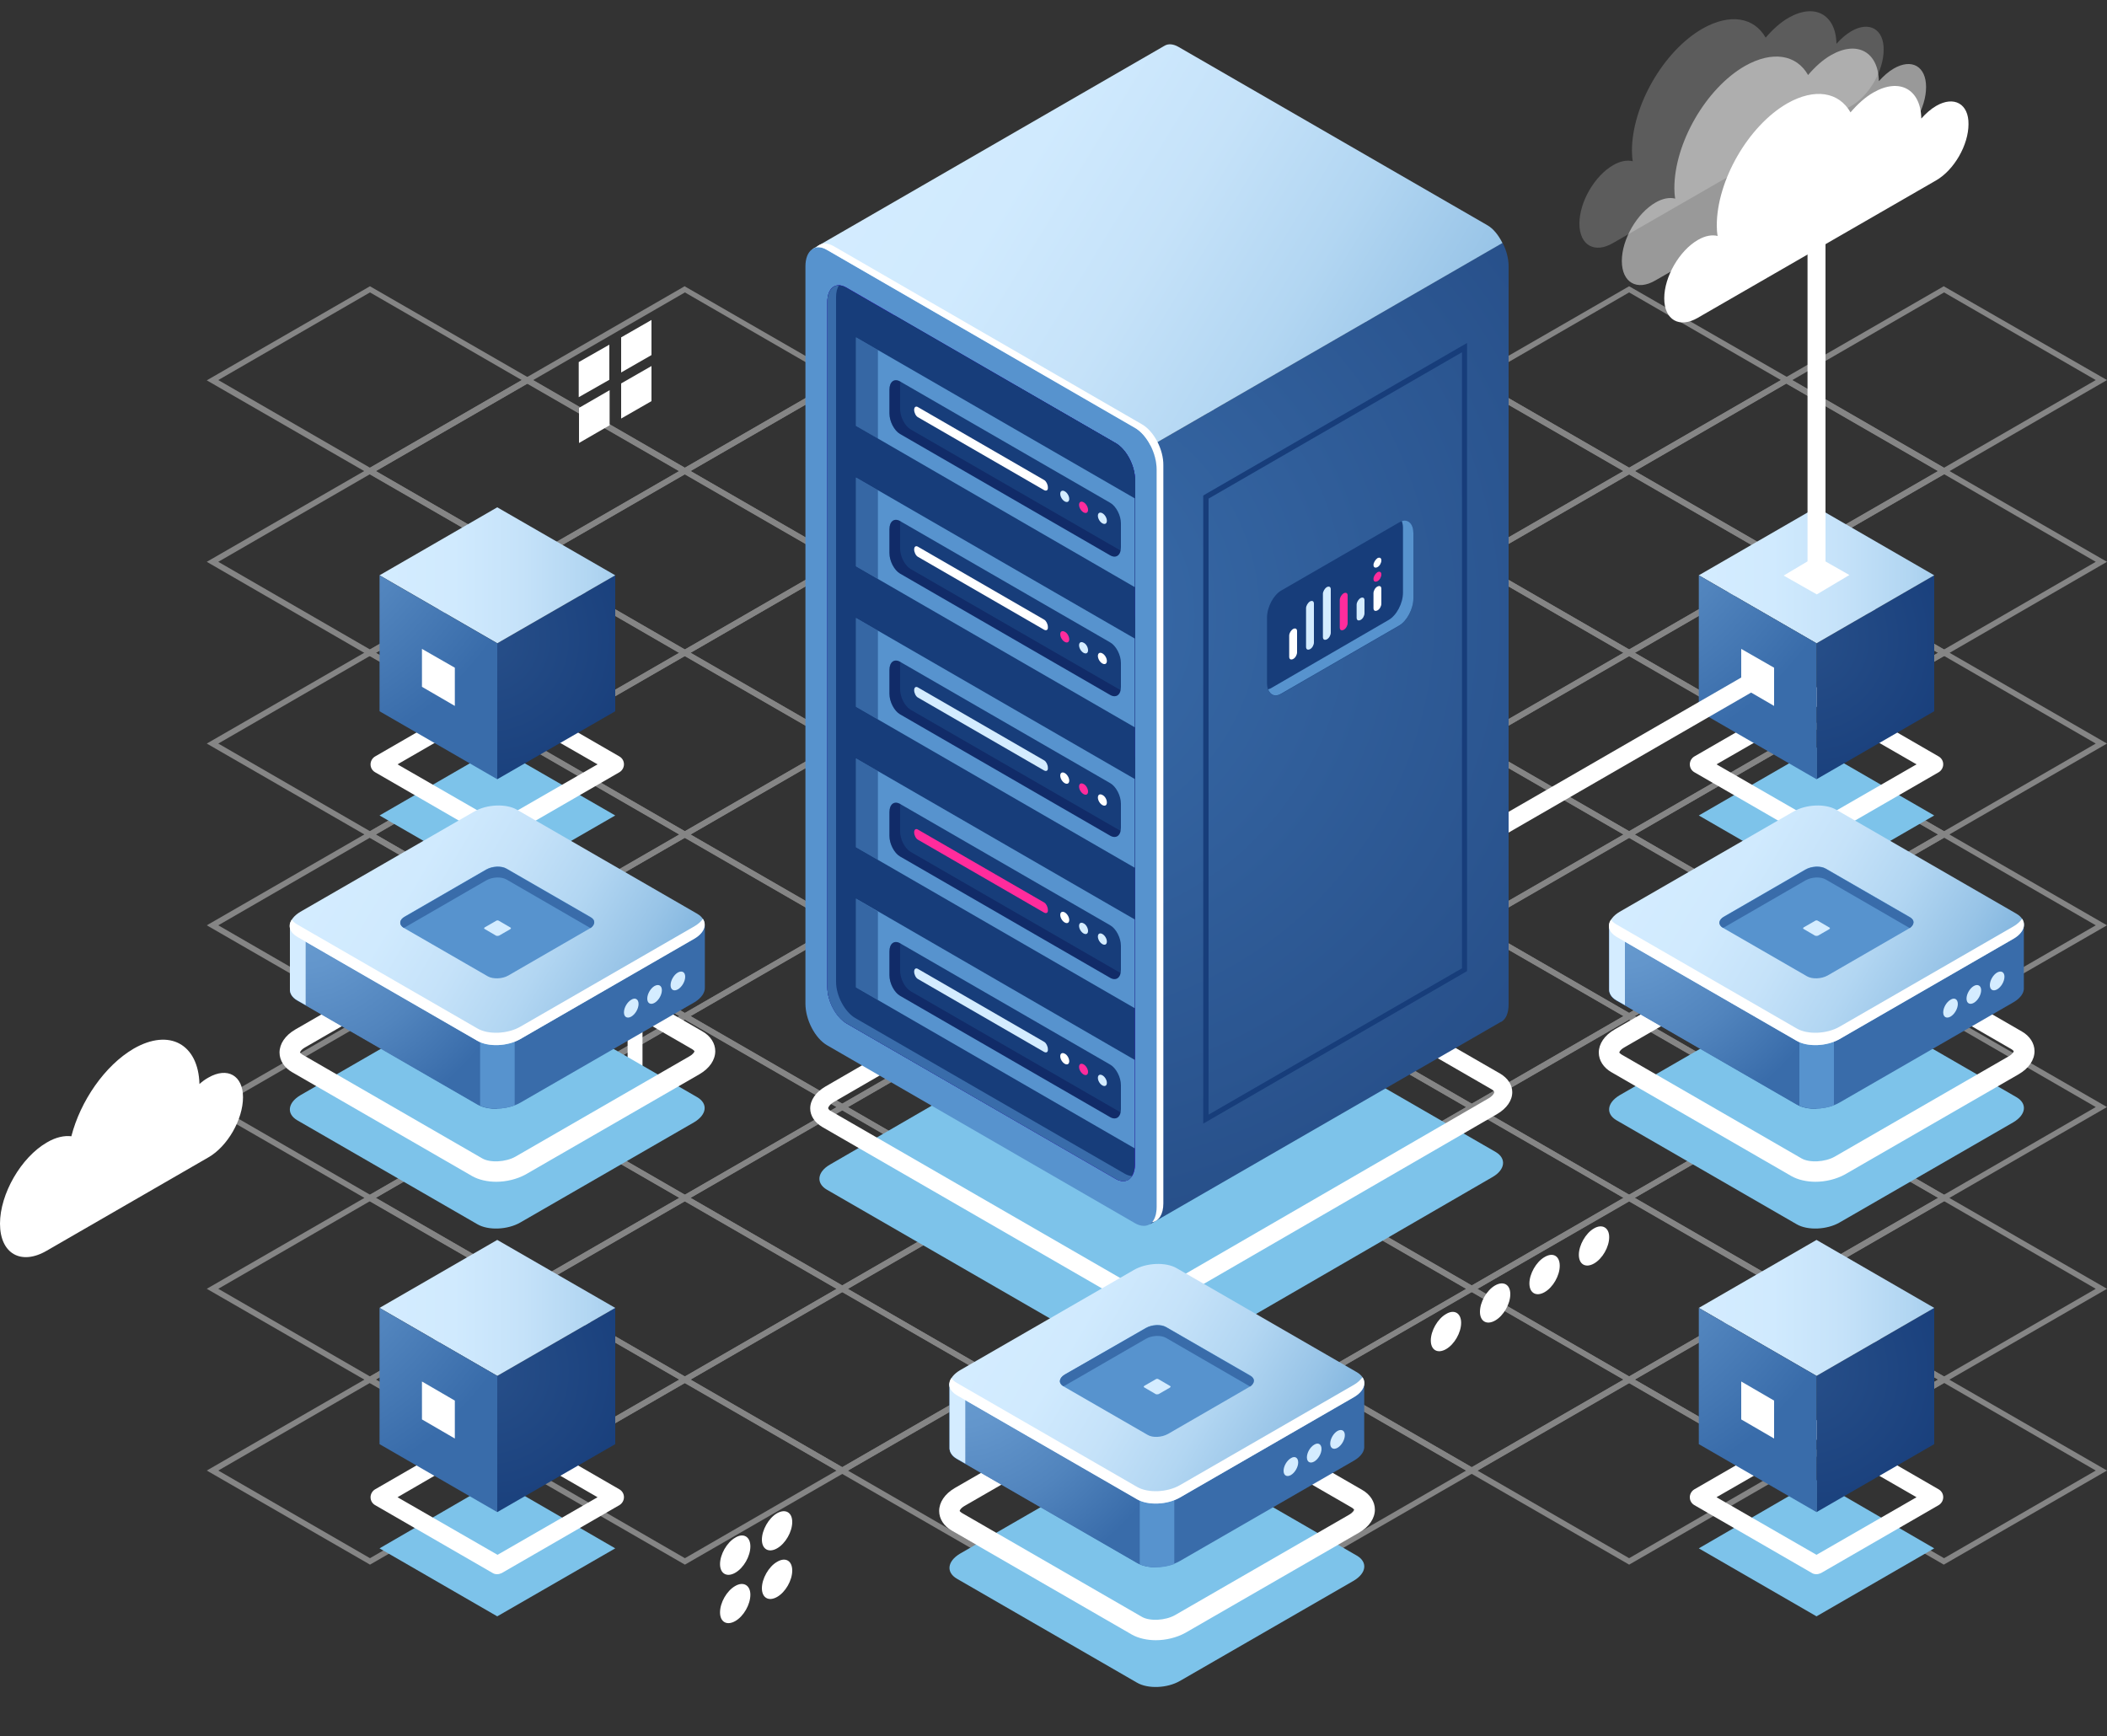 <?xml version="1.0" encoding="utf-8"?>
<!-- Generator: Adobe Illustrator 19.0.0, SVG Export Plug-In . SVG Version: 6.00 Build 0)  -->
<svg version="1.1" id="OBJECTS" xmlns="http://www.w3.org/2000/svg" xmlns:xlink="http://www.w3.org/1999/xlink" x="0px" y="0px"
	 viewBox="125 -59 750 618" style="enable-background:new 125 -59 750 618;" xml:space="preserve">
<rect x="125" y="-59" width="750" height="618" fill="#333333" stroke="none"/>
<style type="text/css">
	.st0{opacity:0.4;}
	.st1{fill:#FFFFFF;}
	.st2{opacity:0.2;fill:#FFFFFF;}
	.st3{opacity:0.5;fill:#FFFFFF;}
	.st4{fill:#7DC3EA;}
	.st5{fill:url(#SVGID_1_);}
	.st6{fill:url(#SVGID_2_);}
	.st7{fill:url(#SVGID_3_);}
	.st8{fill:url(#SVGID_4_);}
	.st9{fill:url(#SVGID_5_);}
	.st10{fill:url(#SVGID_6_);}
	.st11{fill:url(#SVGID_7_);}
	.st12{fill:url(#SVGID_8_);}
	.st13{fill:url(#SVGID_9_);}
	.st14{fill:url(#SVGID_10_);}
	.st15{fill:url(#SVGID_11_);}
	.st16{fill:url(#SVGID_12_);}
	.st17{fill:url(#SVGID_13_);}
	.st18{fill:url(#SVGID_14_);}
	.st19{fill:#5793CE;}
	.st20{fill:url(#SVGID_15_);}
	.st21{fill:url(#SVGID_16_);}
	.st22{fill:#173D7A;}
	.st23{fill:#396CAA;}
	.st24{opacity:0.3;fill:#06033E;}
	.st25{fill:#D4ECFF;}
	.st26{fill:#FF2C9C;}
	.st27{opacity:0.5;fill:#173D7A;}
	.st28{fill:url(#SVGID_17_);}
	.st29{fill:url(#SVGID_18_);}
	.st30{fill:url(#SVGID_19_);}
	.st31{fill:url(#SVGID_20_);}
	.st32{fill:url(#SVGID_21_);}
	.st33{fill:url(#SVGID_22_);}
</style>
<title>banner-img</title>
<g class="st0">
	<path class="st1" d="M816.9,109.9l-58.1-33.5l58.1-33.5l0.5,0.3L875,76.3L816.9,109.9z M763,76.3l54,31.2l54-31.2l-54-31.2
		L763,76.3z"/>
	<path class="st1" d="M704.9,109.9l-58.1-33.5l58.1-33.5L763,76.3L704.9,109.9z M650.9,76.3l54,31.2l54-31.2l-54-31.2L650.9,76.3z"
		/>
	<path class="st1" d="M760.9,142.2l-0.5-0.3l-57.6-33.2l58.1-33.5l58.1,33.5L760.9,142.2z M706.9,108.7l54,31.2l54-31.2l-54-31.2
		L706.9,108.7z"/>
	<path class="st1" d="M816.9,174.6l-0.5-0.3L758.8,141l58.1-33.5l0.5,0.3L875,141L816.9,174.6z M763,141l54,31.2l54-31.2l-54-31.2
		L763,141z"/>
	<path class="st1" d="M592.8,109.9l-0.5-0.3l-57.6-33.2l58.1-33.5l0.5,0.3l57.6,33.2L592.8,109.9z M538.9,76.3l54,31.2l54-31.2
		l-54-31.2L538.9,76.3z"/>
	<path class="st1" d="M648.9,142.2l-58.1-33.5l58.1-33.5l58.1,33.5L648.9,142.2z M594.9,108.7l54,31.2l54-31.2l-54-31.2L594.9,108.7
		z"/>
	<path class="st1" d="M704.9,174.6l-0.5-0.3L646.8,141l58.1-33.5l0.5,0.3L763,141L704.9,174.6z M650.9,141l54,31.2l54-31.2l-54-31.2
		L650.9,141z"/>
	<path class="st1" d="M760.9,206.9l-0.5-0.3l-57.6-33.2l58.1-33.5l0.5,0.3l57.6,33.2L760.9,206.9z M706.9,173.4l54,31.2l54-31.2
		l-54-31.2L706.9,173.4z"/>
	<path class="st1" d="M816.9,239.2l-0.5-0.3l-57.6-33.2l58.1-33.5l58.1,33.5L816.9,239.2z M763,205.7l54,31.2l54-31.2l-54-31.2
		L763,205.7z"/>
	<path class="st1" d="M480.8,109.9l-0.5-0.3l-57.6-33.2l58.1-33.5l0.5,0.3l57.6,33.2L480.8,109.9z M426.8,76.3l54,31.2l54-31.2
		l-54-31.2L426.8,76.3z"/>
	<path class="st1" d="M536.8,142.2l-0.5-0.3l-57.6-33.2l58.1-33.5l0.5,0.3l57.6,33.2L536.8,142.2z M482.8,108.7l54,31.2l54-31.2
		l-54-31.2L482.8,108.7z"/>
	<path class="st1" d="M592.8,174.6l-0.5-0.3L534.8,141l58.1-33.5l58.1,33.5L592.8,174.6z M538.9,141l54,31.2l54-31.2l-54-31.2
		L538.9,141z"/>
	<path class="st1" d="M648.9,206.9l-58.1-33.5l58.1-33.5l0.5,0.3l57.6,33.2L648.9,206.9z M594.9,173.4l54,31.2l54-31.2l-54-31.2
		L594.9,173.4z"/>
	<path class="st1" d="M704.9,239.2l-0.5-0.3l-57.6-33.2l58.1-33.5l0.5,0.3l57.6,33.2L704.9,239.2z M650.9,205.7l54,31.2l54-31.2
		l-54-31.2L650.9,205.7z"/>
	<path class="st1" d="M760.9,271.6l-0.5-0.3l-57.6-33.2l58.1-33.5l0.5,0.3l57.6,33.2L760.9,271.6z M706.9,238.1l54,31.2l54-31.2
		l-54-31.2L706.9,238.1z"/>
	<path class="st1" d="M816.9,303.9l-0.5-0.3l-57.6-33.2l58.1-33.5l0.5,0.3l57.6,33.2L816.9,303.9z M763,270.4l54,31.2l54-31.2
		l-54-31.2L763,270.4z"/>
	<path class="st1" d="M368.7,109.9l-0.5-0.3l-57.6-33.2l58.1-33.5l0.5,0.3l57.6,33.2L368.7,109.9z M314.8,76.3l54,31.2l54-31.2
		l-54-31.2L314.8,76.3z"/>
	<path class="st1" d="M424.8,142.2l-58.1-33.5l58.1-33.5l0.5,0.3l57.6,33.2L424.8,142.2z M370.8,108.7l54,31.2l54-31.2l-54-31.2
		L370.8,108.7z"/>
	<path class="st1" d="M480.8,174.6l-0.5-0.3L422.7,141l58.1-33.5l0.5,0.3l57.6,33.2L480.8,174.6z M426.8,141l54,31.2l54-31.2
		l-54-31.2L426.8,141z"/>
	<path class="st1" d="M536.8,206.9l-0.5-0.3l-57.6-33.2l58.1-33.5l0.5,0.3l57.6,33.2L536.8,206.9z M482.8,173.4l54,31.2l54-31.2
		l-54-31.2L482.8,173.4z"/>
	<path class="st1" d="M592.8,239.2l-58.1-33.5l58.1-33.5l58.1,33.5L592.8,239.2z M538.9,205.7l54,31.2l54-31.2l-54-31.2L538.9,205.7
		z"/>
	<path class="st1" d="M648.9,271.6l-0.5-0.3l-57.6-33.2l58.1-33.5l0.5,0.3l57.6,33.2L648.9,271.6z M594.9,238.1l54,31.2l54-31.2
		l-54-31.2L594.9,238.1z"/>
	<path class="st1" d="M704.9,303.9l-58.1-33.5l58.1-33.5l0.5,0.3l57.6,33.2L704.9,303.9z M650.9,270.4l54,31.2l54-31.2l-54-31.2
		L650.9,270.4z"/>
	<path class="st1" d="M760.9,336.3l-0.5-0.3l-57.6-33.2l58.1-33.5l0.5,0.3l57.6,33.2L760.9,336.3z M706.9,302.7l54,31.2l54-31.2
		l-54-31.2L706.9,302.7z"/>
	<path class="st1" d="M816.9,368.6l-0.5-0.3l-57.6-33.2l58.1-33.5l0.5,0.3l57.6,33.2L816.9,368.6z M763,335.1l54,31.2l54-31.2
		l-54-31.2L763,335.1z"/>
	<path class="st1" d="M256.7,109.9l-0.5-0.3l-57.6-33.2l58.1-33.5l0.5,0.3l57.6,33.2L256.7,109.9z M202.7,76.3l54,31.2l54-31.2
		l-54-31.2L202.7,76.3z"/>
	<path class="st1" d="M312.7,142.2l-0.5-0.3l-57.6-33.2l58.1-33.5l0.5,0.3l57.6,33.2L312.7,142.2z M258.8,108.7l54,31.2l54-31.2
		l-54-31.2L258.8,108.7z"/>
	<path class="st1" d="M368.7,174.6l-0.5-0.3L310.7,141l58.1-33.5l58.1,33.5L368.7,174.6z M314.8,141l54,31.2l54-31.2l-54-31.2
		L314.8,141z"/>
	<path class="st1" d="M424.8,206.9l-58.1-33.5l58.1-33.5l0.5,0.3l57.6,33.2L424.8,206.9z M370.8,173.4l54,31.2l54-31.2l-54-31.2
		L370.8,173.4z"/>
	<path class="st1" d="M480.8,239.2l-0.5-0.3l-57.6-33.2l58.1-33.5l0.5,0.3l57.6,33.2L480.8,239.2z M426.8,205.7l54,31.2l54-31.2
		l-54-31.2L426.8,205.7z"/>
	<path class="st1" d="M536.8,271.6l-58.1-33.5l58.1-33.5l58.1,33.5L536.8,271.6z M482.8,238.1l54,31.2l54-31.2l-54-31.2L482.8,238.1
		z"/>
	<path class="st1" d="M592.8,303.9l-0.5-0.3l-57.6-33.2l58.1-33.5l0.5,0.3l57.6,33.2L592.8,303.9z M538.9,270.4l54,31.2l54-31.2
		l-54-31.2L538.9,270.4z"/>
	<path class="st1" d="M648.9,336.3l-0.5-0.3l-57.6-33.2l58.1-33.5l58.1,33.5L648.9,336.3z M594.9,302.7l54,31.2l54-31.2l-54-31.2
		L594.9,302.7z"/>
	<path class="st1" d="M704.9,368.6l-58.1-33.5l58.1-33.5l0.5,0.3l57.6,33.2L704.9,368.6z M650.9,335.1l54,31.2l54-31.2l-54-31.2
		L650.9,335.1z"/>
	<path class="st1" d="M760.9,401l-0.5-0.3l-57.6-33.2l58.1-33.5l0.5,0.3l57.6,33.2L760.9,401z M706.9,367.4l54,31.2l54-31.2
		l-54-31.2L706.9,367.4z"/>
	<path class="st1" d="M816.9,433.3l-0.5-0.3l-57.6-33.2l58.1-33.5l0.5,0.3l57.6,33.2L816.9,433.3z M763,399.8l54,31.2l54-31.2
		l-54-31.2L763,399.8z"/>
	<path class="st1" d="M256.7,174.6l-0.5-0.3L198.6,141l58.1-33.5l0.5,0.3l57.6,33.2L256.7,174.6z M202.7,141l54,31.2l54-31.2
		l-54-31.2L202.7,141z"/>
	<path class="st1" d="M312.7,206.9l-0.5-0.3l-57.6-33.2l58.1-33.5l0.5,0.3l57.6,33.2L312.7,206.9z M258.8,173.4l54,31.2l54-31.2
		l-54-31.2L258.8,173.4z"/>
	<path class="st1" d="M368.8,239.2l-0.5-0.3l-57.6-33.2l58.1-33.5l58.1,33.5L368.8,239.2z M314.8,205.7l54,31.2l54-31.2l-54-31.2
		L314.8,205.7z"/>
	<path class="st1" d="M424.8,271.6l-0.5-0.3l-57.6-33.2l58.1-33.5l0.5,0.3l57.6,33.2L424.8,271.6z M370.8,238.1l54,31.2l54-31.2
		l-54-31.2L370.8,238.1z"/>
	<path class="st1" d="M480.8,303.9l-58.1-33.5l58.1-33.5l58.1,33.5L480.8,303.9z M426.8,270.4l54,31.2l54-31.2l-54-31.2L426.8,270.4
		z"/>
	<path class="st1" d="M536.8,336.3l-58.1-33.5l58.1-33.5l0.5,0.3l57.6,33.2L536.8,336.3z M482.9,302.7l54,31.2l54-31.2l-54-31.2
		L482.9,302.7z"/>
	<path class="st1" d="M592.8,368.6l-0.5-0.3l-57.6-33.2l58.1-33.5l0.5,0.3l57.6,33.2L592.8,368.6z M538.9,335.1l54,31.2l54-31.2
		l-54-31.2L538.9,335.1z"/>
	<path class="st1" d="M648.9,401l-0.5-0.3l-57.6-33.2l58.1-33.5l58.1,33.5L648.9,401z M594.9,367.4l54,31.2l54-31.2l-54-31.2
		L594.9,367.4z"/>
	<path class="st1" d="M704.9,433.3l-0.5-0.3l-57.6-33.2l58.1-33.5l0.5,0.3l57.6,33.2L704.9,433.3z M650.9,399.8l54,31.2l54-31.2
		l-54-31.2L650.9,399.8z"/>
	<path class="st1" d="M760.9,465.7l-58.1-33.5l58.1-33.5l0.5,0.3l57.6,33.2L760.9,465.7z M706.9,432.1l54,31.2l54-31.2l-54-31.2
		L706.9,432.1z"/>
	<path class="st1" d="M816.9,498l-0.5-0.3l-57.6-33.2l58.1-33.5l0.5,0.3l57.6,33.2L816.9,498z M763,464.5l54,31.2l54-31.2l-54-31.2
		L763,464.5z"/>
	<path class="st1" d="M256.7,239.2l-58.1-33.5l58.1-33.5l0.5,0.3l57.6,33.2L256.7,239.2z M202.7,205.7l54,31.2l54-31.2l-54-31.2
		L202.7,205.7z"/>
	<path class="st1" d="M312.7,271.6l-0.5-0.3l-57.6-33.2l58.1-33.5l0.5,0.3l57.6,33.2L312.7,271.6z M258.8,238.1l54,31.2l54-31.2
		l-54-31.2L258.8,238.1z"/>
	<path class="st1" d="M368.8,303.9l-0.5-0.3l-57.6-33.2l58.1-33.5l0.5,0.3l57.6,33.2L368.8,303.9z M314.8,270.4l54,31.2l54-31.2
		l-54-31.2L314.8,270.4z"/>
	<path class="st1" d="M424.8,336.3l-0.5-0.3l-57.6-33.2l58.1-33.5l58.1,33.5L424.8,336.3z M370.8,302.7l54,31.2l54-31.2l-54-31.2
		L370.8,302.7z"/>
	<path class="st1" d="M480.8,368.6l-58.1-33.5l58.1-33.5l58.1,33.5L480.8,368.6z M426.8,335.1l54,31.2l54-31.2l-54-31.2L426.8,335.1
		z"/>
	<path class="st1" d="M536.8,401l-58.1-33.5l58.1-33.5l0.5,0.3l57.6,33.2L536.8,401z M482.9,367.4l54,31.2l54-31.2l-54-31.2
		L482.9,367.4z"/>
	<path class="st1" d="M592.8,433.3l-0.5-0.3l-57.6-33.2l58.1-33.5l0.5,0.3l57.6,33.2L592.8,433.3z M538.9,399.8l54,31.2l54-31.2
		l-54-31.2L538.9,399.8z"/>
	<path class="st1" d="M648.9,465.7l-0.5-0.3l-57.6-33.2l58.1-33.5l0.5,0.3l57.6,33.2L648.9,465.7z M594.9,432.1l54,31.2l54-31.2
		l-54-31.2L594.9,432.1z"/>
	<path class="st1" d="M704.9,498l-0.5-0.3l-57.6-33.2l58.1-33.5l58.1,33.5L704.9,498z M650.9,464.5l54,31.2l54-31.2l-54-31.2
		L650.9,464.5z"/>
	<path class="st1" d="M256.7,303.9l-58.1-33.5l58.1-33.5l0.5,0.3l57.6,33.2L256.7,303.9z M202.7,270.4l54,31.2l54-31.2l-54-31.2
		L202.7,270.4z"/>
	<path class="st1" d="M312.7,336.3l-0.5-0.3l-57.6-33.2l58.1-33.5l0.5,0.3l57.6,33.2L312.7,336.3z M258.8,302.7l54,31.2l54-31.2
		l-54-31.2L258.8,302.7z"/>
	<path class="st1" d="M368.8,368.6l-0.5-0.3l-57.6-33.2l58.1-33.5l0.5,0.3l57.6,33.2L368.8,368.6z M314.8,335.1l54,31.2l54-31.2
		l-54-31.2L314.8,335.1z"/>
	<path class="st1" d="M424.8,401l-58.1-33.5l58.1-33.5l58.1,33.5L424.8,401z M370.8,367.4l54,31.2l54-31.2l-54-31.2L370.8,367.4z"/>
	<path class="st1" d="M480.8,433.3l-0.5-0.3l-57.6-33.2l58.1-33.5l58.1,33.5L480.8,433.3z M426.8,399.8l54,31.2l54-31.2l-54-31.2
		L426.8,399.8z"/>
	<path class="st1" d="M536.8,465.7l-58.1-33.5l58.1-33.5l0.5,0.3l57.6,33.2L536.8,465.7z M482.9,432.1l54,31.2l54-31.2l-54-31.2
		L482.9,432.1z"/>
	<path class="st1" d="M592.8,498l-0.5-0.3l-57.6-33.2l58.1-33.5l0.5,0.3l57.6,33.2L592.8,498z M538.9,464.5l54,31.2l54-31.2
		l-54-31.2L538.9,464.5z"/>
	<path class="st1" d="M256.7,368.6l-0.5-0.3l-57.6-33.2l58.1-33.5l0.5,0.3l57.6,33.2L256.7,368.6z M202.7,335.1l54,31.2l54-31.2
		l-54-31.2L202.7,335.1z"/>
	<path class="st1" d="M312.7,401l-58.1-33.5l58.1-33.5l0.5,0.3l57.6,33.2L312.7,401z M258.8,367.4l54,31.2l54-31.2l-54-31.2
		L258.8,367.4z"/>
	<path class="st1" d="M368.8,433.3l-0.5-0.3l-57.6-33.2l58.1-33.5l58.1,33.5L368.8,433.3z M314.8,399.8l54,31.2l54-31.2l-54-31.2
		L314.8,399.8z"/>
	<path class="st1" d="M424.8,465.7l-58.1-33.5l58.1-33.5l0.5,0.3l57.6,33.2L424.8,465.7z M370.8,432.1l54,31.2l54-31.2l-54-31.2
		L370.8,432.1z"/>
	<path class="st1" d="M480.8,498l-0.5-0.3l-57.6-33.2l58.1-33.5l58.1,33.5L480.8,498z M426.8,464.5l54,31.2l54-31.2l-54-31.2
		L426.8,464.5z"/>
	<path class="st1" d="M256.7,433.3l-0.5-0.3l-57.6-33.2l58.1-33.5l58.1,33.5L256.7,433.3z M202.7,399.8l54,31.2l54-31.2l-54-31.2
		L202.7,399.8z"/>
	<path class="st1" d="M312.7,465.7l-0.5-0.3l-57.6-33.2l58.1-33.5l0.5,0.3l57.6,33.2L312.7,465.7z M258.8,432.1l54,31.2l54-31.2
		l-54-31.2L258.8,432.1z"/>
	<path class="st1" d="M368.8,498l-58.1-33.5l58.1-33.5l58.1,33.5L368.8,498z M314.8,464.5l54,31.2l54-31.2l-54-31.2L314.8,464.5z"/>
	<path class="st1" d="M256.7,498l-0.5-0.3l-57.6-33.2l58.1-33.5l0.5,0.3l57.6,33.2L256.7,498z M202.7,464.5l54,31.2l54-31.2
		l-54-31.2L202.7,464.5z"/>
</g>
<path class="st1" d="M199.2,324.6c-1.1,0.6-2.2,1.4-3.2,2.3c-0.4-14.2-10.7-19.9-23.4-12.6c-10.3,6-19,18.7-22.2,31.2
	c-2.5-0.3-5.5,0.3-8.7,2.2C132.5,353,125,366,125,376.6c0,10.7,7.5,15,16.7,9.6l57.5-33.2c6.8-3.9,12.3-13.5,12.3-21.4
	C211.5,323.9,206,320.7,199.2,324.6z"/>
<g>
	<path class="st1" d="M645.1,411.9c0,3.5-2.4,7.7-5.4,9.4c-3,1.7-5.4,0.3-5.4-3.1s2.4-7.7,5.4-9.4
		C642.6,407,645.1,408.4,645.1,411.9z"/>
	<path class="st1" d="M662.6,401.7c0,3.5-2.4,7.7-5.4,9.4c-3,1.7-5.4,0.3-5.4-3.1c0-3.5,2.4-7.7,5.4-9.4
		C660.2,396.9,662.6,398.3,662.6,401.7z"/>
	<path class="st1" d="M680.2,391.6c0,3.5-2.4,7.7-5.4,9.4c-3,1.7-5.4,0.3-5.4-3.1s2.4-7.7,5.4-9.4
		C677.8,386.7,680.2,388.1,680.2,391.6z"/>
	<path class="st1" d="M697.8,381.4c0,3.5-2.4,7.7-5.4,9.4c-3,1.7-5.4,0.3-5.4-3.1s2.4-7.7,5.4-9.4
		C695.3,376.6,697.8,378,697.8,381.4z"/>
</g>
<g>
	<path class="st1" d="M392.1,508.7c0,3.5-2.4,7.7-5.4,9.4c-3,1.7-5.4,0.3-5.4-3.1c0-3.5,2.4-7.7,5.4-9.4
		C389.6,503.9,392.1,505.3,392.1,508.7z"/>
	<path class="st1" d="M407,500.1c0,3.5-2.4,7.7-5.4,9.4c-3,1.7-5.4,0.3-5.4-3.1s2.4-7.7,5.4-9.4C404.6,495.2,407,496.6,407,500.1z"
		/>
	<path class="st1" d="M392.1,491.5c0,3.5-2.4,7.7-5.4,9.4c-3,1.7-5.4,0.3-5.4-3.1s2.4-7.7,5.4-9.4
		C389.6,486.6,392.1,488,392.1,491.5z"/>
	<path class="st1" d="M407,482.8c0,3.5-2.4,7.7-5.4,9.4c-3,1.7-5.4,0.3-5.4-3.1s2.4-7.7,5.4-9.4C404.6,478,407,479.4,407,482.8z"/>
</g>
<g>
	<polygon class="st1" points="341.9,76.2 331,82.4 331,69.9 341.9,63.7 	"/>
	<polygon class="st1" points="356.9,67.4 346.1,73.6 346.1,61.1 356.9,54.9 	"/>
	<polygon class="st1" points="342,92.4 331.1,98.7 331.1,86.2 342,79.9 	"/>
	<polygon class="st1" points="356.9,83.8 346.1,90 346.1,77.5 356.9,71.3 	"/>
</g>
<path class="st2" d="M784-47.9c-1.9,1.1-3.7,2.7-5.3,4.5c-0.2-10.4-7.7-14.6-17-9.3c-3,1.7-5.7,4.2-8.2,7.1
	c-4.1-7.2-12.6-8.8-22.5-3.2c-13.9,8-25.1,27.5-25.1,43.5c0,1.3,0.1,2.6,0.3,3.7c-2-0.5-4.4-0.1-7,1.4c-6.6,3.8-12,13.1-12,20.8
	s5.4,10.8,12,6.9L784-21.3c6.4-3.7,11.5-12.6,11.5-20C795.6-48.6,790.4-51.6,784-47.9z"/>
<path class="st3" d="M799.1-34.6c-1.9,1.1-3.7,2.7-5.3,4.5c-0.2-10.4-7.7-14.6-17-9.3c-3,1.7-5.7,4.2-8.2,7.1
	c-4.1-7.2-12.6-8.8-22.5-3.2c-13.9,8-25.1,27.5-25.1,43.5c0,1.3,0.1,2.6,0.3,3.7c-2-0.5-4.4-0.1-7,1.4c-6.6,3.8-12,13.1-12,20.8
	c0,7.7,5.4,10.8,12,6.9L799.1-8c6.4-3.7,11.5-12.6,11.5-20S805.5-38.3,799.1-34.6z"/>
<path class="st1" d="M814.2-21.3c-1.9,1.1-3.7,2.7-5.3,4.5c-0.2-10.4-7.7-14.6-17-9.3c-3,1.7-5.7,4.2-8.2,7.1
	c-4.1-7.2-12.6-8.8-22.5-3.2c-13.9,8-25.1,27.5-25.1,43.5c0,1.3,0.1,2.6,0.3,3.7c-2-0.5-4.4-0.1-7,1.4c-6.6,3.8-12,13.1-12,20.8
	s5.4,10.8,12,6.9l84.8-48.9c6.4-3.7,11.5-12.6,11.5-20C825.8-22,820.6-25,814.2-21.3z"/>
<path class="st1" d="M322,352.5c-0.5,0-0.9-0.1-1.3-0.4c-0.8-0.5-1.3-1.3-1.3-2.3v-33.6c0-0.9,0.5-1.8,1.3-2.3l29.1-16.8
	c0.8-0.5,1.8-0.5,2.6,0c0.8,0.5,1.3,1.3,1.3,2.3v33.6c0,0.9-0.5,1.8-1.3,2.3l-29.1,16.8C322.9,352.3,322.5,352.5,322,352.5z
	 M324.6,317.8v27.5l23.8-13.8V304L324.6,317.8z M351.1,333.1L351.1,333.1L351.1,333.1z"/>
<g>
	<g>
		<polygon class="st4" points="302,516.4 260.1,492.2 302,467.9 344,492.2 		"/>
		<path class="st1" d="M302,501.4c-0.6,0-1.1-0.1-1.6-0.4l-41.9-24.2c-1-0.6-1.6-1.6-1.6-2.8c0-1.1,0.6-2.2,1.6-2.8l41.9-24.2
			c1-0.6,2.2-0.6,3.2,0l41.9,24.2c1,0.6,1.6,1.6,1.6,2.8c0,1.1-0.6,2.2-1.6,2.8l-41.9,24.2C303.1,501.2,302.6,501.4,302,501.4z
			 M266.5,474l35.6,20.5l35.6-20.5L302,453.4L266.5,474z"/>
		<radialGradient id="SVGID_1_" cx="298.064" cy="429.309" r="62.504" gradientUnits="userSpaceOnUse">
			<stop  offset="0" style="stop-color:#274F89"/>
			<stop  offset="1" style="stop-color:#173D7A"/>
		</radialGradient>
		<polygon class="st5" points="344,455.1 302,479.3 302,430.8 344,406.6 		"/>
		<linearGradient id="SVGID_2_" gradientUnits="userSpaceOnUse" x1="260.096" y1="406.629" x2="370.697" y2="406.629">
			<stop  offset="0" style="stop-color:#D4ECFF"/>
			<stop  offset="0.238" style="stop-color:#D0EAFE"/>
			<stop  offset="0.46" style="stop-color:#C5E2F9"/>
			<stop  offset="0.674" style="stop-color:#B2D6F2"/>
			<stop  offset="0.884" style="stop-color:#98C4E7"/>
			<stop  offset="1" style="stop-color:#86B8E0"/>
		</linearGradient>
		<polygon class="st6" points="302,430.8 260.1,406.6 302,382.4 344,406.6 		"/>
		<radialGradient id="SVGID_3_" cx="208.202" cy="364.63" r="112.981" gradientUnits="userSpaceOnUse">
			<stop  offset="0" style="stop-color:#699DD1"/>
			<stop  offset="0.266" style="stop-color:#6396CC"/>
			<stop  offset="0.641" style="stop-color:#5184BD"/>
			<stop  offset="1" style="stop-color:#396CAA"/>
		</radialGradient>
		<polygon class="st7" points="302,479.3 260.1,455.1 260.1,406.6 302,430.8 		"/>
	</g>
	<polygon class="st1" points="286.9,453.1 275.2,446.3 275.2,432.8 286.9,439.6 	"/>
</g>
<g>
	<g>
		<polygon class="st4" points="771.6,255.5 729.7,231.3 771.6,207.1 813.5,231.3 		"/>
		<path class="st1" d="M771.6,240.5c-0.6,0-1.1-0.1-1.6-0.4l-41.9-24.2c-1-0.6-1.6-1.6-1.6-2.8c0-1.1,0.6-2.2,1.6-2.8l41.9-24.2
			c1-0.6,2.2-0.6,3.2,0l41.9,24.2c1,0.6,1.6,1.6,1.6,2.8c0,1.1-0.6,2.2-1.6,2.8l-41.9,24.2C772.7,240.4,772.2,240.5,771.6,240.5z
			 M736,213.1l35.6,20.5l35.6-20.5l-35.6-20.5L736,213.1z"/>
		<radialGradient id="SVGID_4_" cx="767.633" cy="168.488" r="62.504" gradientUnits="userSpaceOnUse">
			<stop  offset="0" style="stop-color:#274F89"/>
			<stop  offset="1" style="stop-color:#173D7A"/>
		</radialGradient>
		<polygon class="st8" points="813.5,194.2 771.6,218.4 771.6,170 813.5,145.8 		"/>
		<linearGradient id="SVGID_5_" gradientUnits="userSpaceOnUse" x1="729.665" y1="145.807" x2="840.266" y2="145.807">
			<stop  offset="0" style="stop-color:#D4ECFF"/>
			<stop  offset="0.238" style="stop-color:#D0EAFE"/>
			<stop  offset="0.46" style="stop-color:#C5E2F9"/>
			<stop  offset="0.674" style="stop-color:#B2D6F2"/>
			<stop  offset="0.884" style="stop-color:#98C4E7"/>
			<stop  offset="1" style="stop-color:#86B8E0"/>
		</linearGradient>
		<polygon class="st9" points="771.6,170 729.7,145.8 771.6,121.6 813.5,145.8 		"/>
		<radialGradient id="SVGID_6_" cx="677.771" cy="103.808" r="112.981" gradientUnits="userSpaceOnUse">
			<stop  offset="0" style="stop-color:#699DD1"/>
			<stop  offset="0.266" style="stop-color:#6396CC"/>
			<stop  offset="0.641" style="stop-color:#5184BD"/>
			<stop  offset="1" style="stop-color:#396CAA"/>
		</radialGradient>
		<polygon class="st10" points="771.6,218.4 729.7,194.2 729.7,145.8 771.6,170 		"/>
	</g>
	<polygon class="st1" points="756.5,192.3 744.8,185.5 744.8,172 756.5,178.7 	"/>
	<polygon class="st1" points="759.9,145.9 771.5,139 783.3,145.7 771.7,152.6 	"/>
</g>
<g>
	<g>
		<polygon class="st4" points="771.6,516.4 729.7,492.2 771.6,467.9 813.5,492.2 		"/>
		<path class="st1" d="M771.6,501.4c-0.6,0-1.1-0.1-1.6-0.4l-41.9-24.2c-1-0.6-1.6-1.6-1.6-2.8c0-1.1,0.6-2.2,1.6-2.8L770,447
			c1-0.6,2.2-0.6,3.2,0l41.9,24.2c1,0.6,1.6,1.6,1.6,2.8c0,1.1-0.6,2.2-1.6,2.8l-41.9,24.2C772.7,501.2,772.2,501.4,771.6,501.4z
			 M736,474l35.6,20.5l35.6-20.5l-35.6-20.5L736,474z"/>
		<radialGradient id="SVGID_7_" cx="767.633" cy="429.309" r="62.504" gradientUnits="userSpaceOnUse">
			<stop  offset="0" style="stop-color:#274F89"/>
			<stop  offset="1" style="stop-color:#173D7A"/>
		</radialGradient>
		<polygon class="st11" points="813.5,455.1 771.6,479.3 771.6,430.8 813.5,406.6 		"/>
		<linearGradient id="SVGID_8_" gradientUnits="userSpaceOnUse" x1="729.664" y1="406.629" x2="840.266" y2="406.629">
			<stop  offset="0" style="stop-color:#D4ECFF"/>
			<stop  offset="0.238" style="stop-color:#D0EAFE"/>
			<stop  offset="0.46" style="stop-color:#C5E2F9"/>
			<stop  offset="0.674" style="stop-color:#B2D6F2"/>
			<stop  offset="0.884" style="stop-color:#98C4E7"/>
			<stop  offset="1" style="stop-color:#86B8E0"/>
		</linearGradient>
		<polygon class="st12" points="771.6,430.8 729.7,406.6 771.6,382.4 813.5,406.6 		"/>
		<radialGradient id="SVGID_9_" cx="677.771" cy="364.63" r="112.981" gradientUnits="userSpaceOnUse">
			<stop  offset="0" style="stop-color:#699DD1"/>
			<stop  offset="0.266" style="stop-color:#6396CC"/>
			<stop  offset="0.641" style="stop-color:#5184BD"/>
			<stop  offset="1" style="stop-color:#396CAA"/>
		</radialGradient>
		<polygon class="st13" points="771.6,479.3 729.7,455.1 729.7,406.6 771.6,430.8 		"/>
	</g>
	<polygon class="st1" points="756.5,453.1 744.8,446.3 744.8,432.8 756.5,439.6 	"/>
</g>
<g>
	<g>
		<polygon class="st4" points="302,255.5 260.1,231.3 302,207.1 344,231.3 		"/>
		<path class="st1" d="M302,240.5c-0.6,0-1.1-0.1-1.6-0.4l-41.9-24.2c-1-0.6-1.6-1.6-1.6-2.8c0-1.1,0.6-2.2,1.6-2.8l41.9-24.2
			c1-0.6,2.2-0.6,3.2,0l41.9,24.2c1,0.6,1.6,1.6,1.6,2.8c0,1.1-0.6,2.2-1.6,2.8l-41.9,24.2C303.1,240.4,302.6,240.5,302,240.5z
			 M266.5,213.1l35.6,20.5l35.6-20.5L302,192.6L266.5,213.1z"/>
		<radialGradient id="SVGID_10_" cx="298.064" cy="168.488" r="62.504" gradientUnits="userSpaceOnUse">
			<stop  offset="0" style="stop-color:#274F89"/>
			<stop  offset="1" style="stop-color:#173D7A"/>
		</radialGradient>
		<polygon class="st14" points="344,194.2 302,218.4 302,170 344,145.8 		"/>
		<linearGradient id="SVGID_11_" gradientUnits="userSpaceOnUse" x1="260.096" y1="145.807" x2="370.697" y2="145.807">
			<stop  offset="0" style="stop-color:#D4ECFF"/>
			<stop  offset="0.238" style="stop-color:#D0EAFE"/>
			<stop  offset="0.46" style="stop-color:#C5E2F9"/>
			<stop  offset="0.674" style="stop-color:#B2D6F2"/>
			<stop  offset="0.884" style="stop-color:#98C4E7"/>
			<stop  offset="1" style="stop-color:#86B8E0"/>
		</linearGradient>
		<polygon class="st15" points="302,170 260.1,145.8 302,121.6 344,145.8 		"/>
		<radialGradient id="SVGID_12_" cx="208.202" cy="103.808" r="112.981" gradientUnits="userSpaceOnUse">
			<stop  offset="0" style="stop-color:#699DD1"/>
			<stop  offset="0.266" style="stop-color:#6396CC"/>
			<stop  offset="0.641" style="stop-color:#5184BD"/>
			<stop  offset="1" style="stop-color:#396CAA"/>
		</radialGradient>
		<polygon class="st16" points="302,218.4 260.1,194.2 260.1,145.8 302,170 		"/>
	</g>
	<polygon class="st1" points="286.9,192.3 275.2,185.5 275.2,172 286.9,178.7 	"/>
</g>
<rect x="685.9" y="147.6" transform="matrix(0.5 0.866 -0.866 0.5 533.42 -487.762)" class="st1" width="6.4" height="140.8"/>
<g>
	<path class="st4" d="M526.9,426.6l-107.6-62.1c-3.9-2.3-3.4-6.3,1.1-8.9l114-66c4.6-2.6,11.4-2.9,15.4-0.6l107.6,62.1
		c3.9,2.3,3.4,6.3-1.1,8.9l-114,66C537.7,428.6,530.9,428.8,526.9,426.6z"/>
	<path class="st1" d="M533.6,406.2c-3.1,0-6-0.6-8.3-1.9l-107.6-62.1c-2.7-1.6-4.3-4-4.3-6.6c0-3,2-5.8,5.4-7.8l114-66
		c5.5-3.2,13.7-3.5,18.6-0.6L659,323.2c2.7,1.6,4.3,4,4.3,6.6c0,3-2,5.8-5.4,7.8l-114,66C540.9,405.3,537.2,406.2,533.6,406.2z
		 M528.5,398.7c3,1.7,8.6,1.4,12.2-0.6l114-66c1.6-0.9,2.2-1.9,2.2-2.3c0-0.2-0.3-0.7-1.1-1.1l-107.6-62.1c-3-1.7-8.6-1.4-12.2,0.6
		l-114,66c-1.6,0.9-2.2,1.9-2.2,2.3c0,0.2,0.3,0.7,1.1,1.1L528.5,398.7z"/>
	<g>
		<g>
			<g>
				<g>
					<g>
						<g>
							<radialGradient id="SVGID_13_" cx="492.095" cy="160.345" r="224.899" gradientUnits="userSpaceOnUse">
								<stop  offset="0" style="stop-color:#396CAA"/>
								<stop  offset="1" style="stop-color:#274F89"/>
							</radialGradient>
							<path class="st17" d="M534.7,99.7c0,0-59,5.6-94.6,8.4l94.3,268.7l124.8-72c0,0,0,0,0.1,0l0.2-0.1l0,0c1.6-1,2.5-3.1,2.5-6.2
								V35.8c0-2.8-0.8-5.8-2.2-8.4L534.7,99.7z"/>
							<linearGradient id="SVGID_14_" gradientUnits="userSpaceOnUse" x1="421.353" y1="0.798" x2="631.061" y2="128.569">
								<stop  offset="0" style="stop-color:#D4ECFF"/>
								<stop  offset="0.238" style="stop-color:#D0EAFE"/>
								<stop  offset="0.46" style="stop-color:#C5E2F9"/>
								<stop  offset="0.674" style="stop-color:#B2D6F2"/>
								<stop  offset="0.884" style="stop-color:#98C4E7"/>
								<stop  offset="1" style="stop-color:#86B8E0"/>
							</linearGradient>
							<path class="st18" d="M654.3,21.1L544.5-42.3c-1.9-1.1-3.7-1.2-5-0.4l0,0L414.3,29.6l5.9,21.8l31.4,89.5l5.9,3.4L659.8,27.5
								C658.4,24.7,656.5,22.3,654.3,21.1z"/>
							<path class="st19" d="M529.1,376.5l-109.7-63.4c-4.3-2.5-7.7-9.1-7.7-14.8V35.8c0-5.7,3.5-8.3,7.7-5.8l109.7,63.4
								c4.3,2.5,7.7,9.1,7.7,14.8v262.6C536.8,376.3,533.4,378.9,529.1,376.5z"/>
							<path class="st1" d="M531.4,92L421.7,28.6c-2.5-1.4-4.7-1.1-6.1,0.4c1.1-0.2,2.4,0.1,3.7,0.9l109.7,63.4
								c4.3,2.5,7.7,9.1,7.7,14.8v262.6c0,2.4-0.6,4.2-1.6,5.4c2.4-0.4,4-2.8,4-6.7V106.7C539.2,101,535.7,94.4,531.4,92z"/>
							
								<linearGradient id="SVGID_15_" gradientUnits="userSpaceOnUse" x1="98.931" y1="1395.16" x2="222.171" y2="1367.234" gradientTransform="matrix(0.866 0.5 0 1.155 329.605 -1474.646)">
								<stop  offset="0" style="stop-color:#3919BB"/>
								<stop  offset="1" style="stop-color:#6507FA"/>
							</linearGradient>
							<path class="st20" d="M522.2,360.7l-95.9-55.4c-3.7-2.2-6.8-7.9-6.8-12.9V48.5c0-5,3-7.3,6.8-5.1l95.9,55.4
								c3.7,2.2,6.8,7.9,6.8,12.9v243.9C528.9,360.5,525.9,362.8,522.2,360.7z"/>
							
								<linearGradient id="SVGID_16_" gradientUnits="userSpaceOnUse" x1="98.931" y1="1395.16" x2="222.171" y2="1367.234" gradientTransform="matrix(0.866 0.5 0 1.155 329.605 -1474.646)">
								<stop  offset="0" style="stop-color:#3919BB"/>
								<stop  offset="1" style="stop-color:#6507FA"/>
							</linearGradient>
							<path class="st21" d="M522.2,360.7l-95.9-55.4c-3.7-2.2-6.8-7.9-6.8-12.9V48.5c0-5,3-7.3,6.8-5.1l95.9,55.4
								c3.7,2.2,6.8,7.9,6.8,12.9v243.9C528.9,360.5,525.9,362.8,522.2,360.7z"/>
							<path class="st22" d="M522.2,360.7l-95.9-55.4c-3.7-2.2-6.8-7.9-6.8-12.9V48.5c0-5,3-7.3,6.8-5.1l95.9,55.4
								c3.7,2.2,6.8,7.9,6.8,12.9v243.9C528.9,360.5,525.9,362.8,522.2,360.7z"/>
							<path class="st23" d="M525.3,358.8l-95.9-55.4c-3.7-2.2-6.8-7.9-6.8-12.9V46.7c0-1.7,0.4-3.1,1-4.1c-2.4,0-4.1,2.2-4.1,5.9
								v243.9c0,5,3,10.8,6.8,12.9l95.9,55.4c2.5,1.4,4.6,0.9,5.8-1C527.2,359.6,526.3,359.4,525.3,358.8z"/>
						</g>
					</g>
				</g>
				<g>
					<g>
						<path class="st22" d="M522.2,248.7l-35.7-20.6l-56.9,32.8l99.3,57.3v-56.7C528.9,256.6,525.9,250.9,522.2,248.7z"/>
						<path class="st22" d="M522.2,198.7l-35.7-20.6L429.7,211l99.3,57.3v-56.7C528.9,206.7,525.9,200.9,522.2,198.7z"/>
						<path class="st22" d="M522.2,148.8l-35.7-20.6L429.7,161l99.3,57.3v-56.7C528.9,156.7,525.9,150.9,522.2,148.8z"/>
						<path class="st22" d="M522.2,98.8l-35.7-20.6L429.7,111l99.3,57.3v-56.7C528.9,106.7,525.9,100.9,522.2,98.8z"/>
						<path class="st22" d="M522.2,98.8l-78.9-45.6l-13.6,7.8l99.3,57.3v-6.7C528.9,106.7,525.9,100.9,522.2,98.8z"/>
					</g>
					<polygon class="st19" points="528.9,118.4 429.7,61.1 429.7,92.6 528.9,150 					"/>
					<polygon class="st19" points="528.9,168.3 429.7,111 429.7,142.6 528.9,199.9 					"/>
					<polygon class="st19" points="528.9,218.3 429.7,161 429.7,192.6 528.9,249.9 					"/>
					<polygon class="st19" points="528.9,268.3 429.7,211 429.7,242.6 528.9,299.9 					"/>
					<polygon class="st19" points="528.9,318.3 429.7,260.9 429.7,292.5 528.9,349.8 					"/>
				</g>
				<g>
					<path class="st22" d="M520.2,138.7l-74.8-43.2c-2.1-1.2-3.8-4.5-3.8-7.3v-8.5c0-2.8,1.7-4.1,3.8-2.9l74.8,43.2
						c2.1,1.2,3.8,4.5,3.8,7.3v8.5C524,138.6,522.3,139.9,520.2,138.7z"/>
					<path class="st24" d="M449.2,93.9c-2.1-1.2-3.8-4.5-3.8-7.3v-8.5c0-0.5,0.1-0.8,0.1-1.2l-0.1-0.1c-2.1-1.2-3.8,0.1-3.8,2.9v8.5
						c0,2.8,1.7,6.1,3.8,7.3l74.8,43.2c1.8,1,3.3,0.3,3.7-1.7L449.2,93.9z"/>
					<path class="st1" d="M496.7,115.5l-45-26c-0.7-0.4-1.3-1.6-1.3-2.6l0,0c0-1,0.6-1.4,1.3-1l45,26c0.7,0.4,1.3,1.6,1.3,2.6l0,0
						C498.1,115.5,497.5,115.9,496.7,115.5z"/>
				</g>
				<g>
					<path class="st22" d="M520.2,188.4l-74.8-43.2c-2.1-1.2-3.8-4.5-3.8-7.3v-8.5c0-2.8,1.7-4.1,3.8-2.9l74.8,43.2
						c2.1,1.2,3.8,4.5,3.8,7.3v8.5C524,188.3,522.3,189.6,520.2,188.4z"/>
					<path class="st24" d="M449.2,143.6c-2.1-1.2-3.8-4.5-3.8-7.3v-8.5c0-0.5,0.1-0.8,0.1-1.2l-0.1-0.1c-2.1-1.2-3.8,0.1-3.8,2.9
						v8.5c0,2.8,1.7,6.1,3.8,7.3l74.8,43.2c1.8,1,3.3,0.3,3.7-1.7L449.2,143.6z"/>
					<path class="st1" d="M496.7,165.2l-45-26c-0.7-0.4-1.3-1.6-1.3-2.6l0,0c0-1,0.6-1.4,1.3-1l45,26c0.7,0.4,1.3,1.6,1.3,2.6l0,0
						C498.1,165.2,497.5,165.6,496.7,165.2z"/>
				</g>
				<g>
					<path class="st22" d="M520.2,238.5l-74.8-43.2c-2.1-1.2-3.8-4.5-3.8-7.3v-8.5c0-2.8,1.7-4.1,3.8-2.9l74.8,43.2
						c2.1,1.2,3.8,4.5,3.8,7.3v8.5C524,238.4,522.3,239.7,520.2,238.5z"/>
					<path class="st24" d="M449.2,193.7c-2.1-1.2-3.8-4.5-3.8-7.3v-8.5c0-0.5,0.1-0.8,0.1-1.2l-0.1-0.1c-2.1-1.2-3.8,0.1-3.8,2.9
						v8.5c0,2.8,1.7,6.1,3.8,7.3l74.8,43.2c1.8,1,3.3,0.3,3.7-1.7L449.2,193.7z"/>
					<path class="st25" d="M496.7,215.3l-45-26c-0.7-0.4-1.3-1.6-1.3-2.6l0,0c0-1,0.6-1.4,1.3-1l45,26c0.7,0.4,1.3,1.6,1.3,2.6l0,0
						C498.1,215.3,497.5,215.7,496.7,215.3z"/>
				</g>
				<g>
					<path class="st22" d="M520.2,289.1l-74.8-43.2c-2.1-1.2-3.8-4.5-3.8-7.3v-8.5c0-2.8,1.7-4.1,3.8-2.9l74.8,43.2
						c2.1,1.2,3.8,4.5,3.8,7.3v8.5C524,289,522.3,290.3,520.2,289.1z"/>
					<path class="st24" d="M449.2,244.3c-2.1-1.2-3.8-4.5-3.8-7.3v-8.5c0-0.5,0.1-0.8,0.1-1.2l-0.1-0.1c-2.1-1.2-3.8,0.1-3.8,2.9
						v8.5c0,2.8,1.7,6.1,3.8,7.3l74.8,43.2c1.8,1,3.3,0.3,3.7-1.7L449.2,244.3z"/>
					<path class="st26" d="M496.7,265.9l-45-26c-0.7-0.4-1.3-1.6-1.3-2.6l0,0c0-1,0.6-1.4,1.3-1l45,26c0.7,0.4,1.3,1.6,1.3,2.6l0,0
						C498.1,265.9,497.5,266.3,496.7,265.9z"/>
				</g>
				<g>
					<path class="st22" d="M520.2,338.7l-74.8-43.2c-2.1-1.2-3.8-4.5-3.8-7.3v-8.5c0-2.8,1.7-4.1,3.8-2.9l74.8,43.2
						c2.1,1.2,3.8,4.5,3.8,7.3v8.5C524,338.6,522.3,339.9,520.2,338.7z"/>
					<path class="st24" d="M449.2,293.9c-2.1-1.2-3.8-4.5-3.8-7.3v-8.5c0-0.5,0.1-0.8,0.1-1.2l-0.1-0.1c-2.1-1.2-3.8,0.1-3.8,2.9
						v8.5c0,2.8,1.7,6.1,3.8,7.3l74.8,43.2c1.8,1,3.3,0.3,3.7-1.7L449.2,293.9z"/>
					<path class="st25" d="M496.7,315.5l-45-26c-0.7-0.4-1.3-1.6-1.3-2.6l0,0c0-1,0.6-1.4,1.3-1l45,26c0.7,0.4,1.3,1.6,1.3,2.6l0,0
						C498.1,315.5,497.5,315.9,496.7,315.5z"/>
				</g>
				<polygon class="st27" points="429.7,61.1 437.5,65.6 437.5,97.2 429.7,92.6 				"/>
				<polygon class="st27" points="429.7,111 437.5,115.5 437.5,147.1 429.7,142.6 				"/>
				<polygon class="st27" points="429.7,161 437.5,165.5 437.5,197.1 429.7,192.6 				"/>
				<polygon class="st27" points="429.7,211 437.5,215.5 437.5,247.1 429.7,242.6 				"/>
				<polygon class="st27" points="429.7,260.9 437.5,265.5 437.5,297 429.7,292.5 				"/>
			</g>
			<path class="st25" d="M505.6,118.6c0,1-0.7,1.4-1.6,0.9c-0.9-0.5-1.6-1.7-1.6-2.7c0-1,0.7-1.4,1.6-0.9
				C504.9,116.4,505.6,117.6,505.6,118.6z"/>
			<path class="st26" d="M512.3,122.5c0,1-0.7,1.4-1.6,0.9c-0.9-0.5-1.6-1.7-1.6-2.7c0-1,0.7-1.4,1.6-0.9
				C511.6,120.3,512.3,121.5,512.3,122.5z"/>
			<path class="st25" d="M519,126.4c0,1-0.7,1.4-1.6,0.9c-0.9-0.5-1.6-1.7-1.6-2.7c0-1,0.7-1.4,1.6-0.9
				C518.3,124.2,519,125.4,519,126.4z"/>
			<path class="st26" d="M505.6,168.6c0,1-0.7,1.4-1.6,0.9c-0.9-0.5-1.6-1.7-1.6-2.7s0.7-1.4,1.6-0.9
				C504.9,166.3,505.6,167.6,505.6,168.6z"/>
			<path class="st25" d="M512.3,172.5c0,1-0.7,1.4-1.6,0.9c-0.9-0.5-1.6-1.7-1.6-2.7s0.7-1.4,1.6-0.9
				C511.6,170.2,512.3,171.4,512.3,172.5z"/>
			<path class="st1" d="M519,176.3c0,1-0.7,1.4-1.6,0.9c-0.9-0.5-1.6-1.7-1.6-2.7c0-1,0.7-1.4,1.6-0.9
				C518.3,174.1,519,175.3,519,176.3z"/>
			<path class="st1" d="M505.6,218.9c0,1-0.7,1.4-1.6,0.9c-0.9-0.5-1.6-1.7-1.6-2.7s0.7-1.4,1.6-0.9
				C504.9,216.7,505.6,217.9,505.6,218.9z"/>
			<path class="st26" d="M512.3,222.8c0,1-0.7,1.4-1.6,0.9c-0.9-0.5-1.6-1.7-1.6-2.7s0.7-1.4,1.6-0.9
				C511.6,220.5,512.3,221.8,512.3,222.8z"/>
			<path class="st1" d="M519,226.7c0,1-0.7,1.4-1.6,0.9c-0.9-0.5-1.6-1.7-1.6-2.7c0-1,0.7-1.4,1.6-0.9
				C518.3,224.4,519,225.6,519,226.7z"/>
			<path class="st1" d="M505.6,268.5c0,1-0.7,1.4-1.6,0.9c-0.9-0.5-1.6-1.7-1.6-2.7s0.7-1.4,1.6-0.9
				C504.9,266.3,505.6,267.5,505.6,268.5z"/>
			<path class="st25" d="M512.3,272.4c0,1-0.7,1.4-1.6,0.9c-0.9-0.5-1.6-1.7-1.6-2.7c0-1,0.7-1.4,1.6-0.9
				C511.6,270.1,512.3,271.4,512.3,272.4z"/>
			<path class="st25" d="M519,276.2c0,1-0.7,1.4-1.6,0.9c-0.9-0.5-1.6-1.7-1.6-2.7c0-1,0.7-1.4,1.6-0.9
				C518.3,274,519,275.2,519,276.2z"/>
			<path class="st1" d="M505.6,318.8c0,1-0.7,1.4-1.6,0.9c-0.9-0.5-1.6-1.7-1.6-2.7c0-1,0.7-1.4,1.6-0.9
				C504.9,316.5,505.6,317.8,505.6,318.8z"/>
			<path class="st26" d="M512.3,322.6c0,1-0.7,1.4-1.6,0.9c-0.9-0.5-1.6-1.7-1.6-2.7c0-1,0.7-1.4,1.6-0.9
				C511.6,320.4,512.3,321.6,512.3,322.6z"/>
			<path class="st25" d="M519,326.5c0,1-0.7,1.4-1.6,0.9c-0.9-0.5-1.6-1.7-1.6-2.7s0.7-1.4,1.6-0.9C518.3,324.3,519,325.5,519,326.5
				z"/>
			<g>
				<path class="st22" d="M553.3,341V117.4l0.5-0.3l93.4-54v223.6l-0.5,0.3L553.3,341z M555.2,118.5v219.3l90.2-52.1V66.4
					L555.2,118.5z"/>
			</g>
			<g>
				<path class="st22" d="M623,163.8L581.1,188c-2.8,1.6-5.1-0.1-5.1-3.9v-23.2c0-3.8,2.3-8.1,5.1-9.7l41.9-24.2
					c2.8-1.6,5.1,0.1,5.1,3.9V154C628.1,157.8,625.8,162.1,623,163.8z"/>
				<path class="st19" d="M624,126.5c0.2,0.6,0.4,1.4,0.4,2.3v23.2c0,3.8-2.3,8.1-5.1,9.7L577.4,186c-0.3,0.2-0.7,0.3-1,0.4
					c0.8,2.1,2.6,2.8,4.7,1.5l41.9-24.2c2.8-1.6,5.1-6,5.1-9.7v-23.2C628.1,127.5,626.3,125.8,624,126.5z"/>
				<g>
					<g>
						<path class="st1" d="M615.3,149.8c0.8-0.4,1.4-0.1,1.4,0.8v5.3c0,0.9-0.6,2-1.4,2.4c-0.8,0.4-1.4,0.1-1.4-0.8v-5.3
							C613.9,151.3,614.5,150.2,615.3,149.8z"/>
						<path class="st25" d="M609.3,153.9c0.8-0.4,1.4-0.1,1.4,0.8v4.6c0,0.9-0.6,2-1.4,2.4c-0.8,0.4-1.4,0.1-1.4-0.8v-4.6
							C607.9,155.4,608.5,154.4,609.3,153.9z"/>
						<path class="st26" d="M603.3,152.2c0.8-0.4,1.4-0.1,1.4,0.8v9.8c0,0.9-0.6,2-1.4,2.4c-0.8,0.4-1.4,0.1-1.4-0.8v-9.8
							C601.9,153.7,602.5,152.7,603.3,152.2z"/>
						<path class="st25" d="M597.3,150c0.8-0.4,1.4-0.1,1.4,0.8v15.4c0,0.9-0.6,2-1.4,2.4c-0.8,0.4-1.4,0.1-1.4-0.8v-15.4
							C595.9,151.6,596.5,150.5,597.3,150z"/>
						<path class="st25" d="M591.3,155.1c0.8-0.4,1.4-0.1,1.4,0.8v13.8c0,0.9-0.6,2-1.4,2.4c-0.8,0.4-1.4,0.1-1.4-0.8v-13.8
							C589.9,156.7,590.5,155.6,591.3,155.1z"/>
						<path class="st1" d="M585.3,164.9c0.8-0.4,1.4-0.1,1.4,0.8v7.5c0,0.9-0.6,2-1.4,2.4c-0.8,0.4-1.4,0.1-1.4-0.8v-7.5
							C583.9,166.4,584.5,165.4,585.3,164.9z"/>
					</g>
					<path class="st26" d="M613.9,147.1c0,0.9,0.6,1.2,1.4,0.8c0.8-0.4,1.4-1.5,1.4-2.4s-0.6-1.2-1.4-0.8
						C614.6,145.2,613.9,146.2,613.9,147.1z"/>
					<path class="st1" d="M613.9,142.1c0,0.9,0.6,1.2,1.4,0.8c0.8-0.4,1.4-1.5,1.4-2.4c0-0.9-0.6-1.2-1.4-0.8
						C614.6,140.2,613.9,141.3,613.9,142.1z"/>
				</g>
			</g>
		</g>
	</g>
</g>
<rect x="768.4" y="22.1" class="st1" width="6.4" height="123.7"/>
<g>
	<path class="st4" d="M529.7,540l-64.1-37c-3.9-2.3-3.4-6.2,1.1-8.9l61.9-35.7c4.5-2.6,11.4-2.9,15.3-0.6l64.1,37
		c3.9,2.3,3.4,6.2-1.1,8.9L545,539.4C540.5,542,533.6,542.3,529.7,540z"/>
	<path class="st1" d="M536.4,524.9c-3.1,0-6.2-0.7-8.5-2h0l-64.1-37c-2.8-1.6-4.5-4.2-4.5-7c0-3.1,2-6.1,5.6-8.2l61.9-35.7
		c5.7-3.3,13.9-3.6,19-0.6l64.1,37c2.8,1.6,4.5,4.2,4.5,7c0,3.1-2,6.1-5.6,8.2l-61.9,35.7C543.8,524,540,524.9,536.4,524.9z
		 M531.5,516.6c2.8,1.6,8.3,1.3,11.7-0.6l61.9-35.7c1.6-0.9,1.9-1.7,1.9-1.9c0,0-0.2-0.3-0.8-0.7l-64.1-37
		c-2.8-1.6-8.3-1.3-11.7,0.6l-61.9,35.7c-1.6,0.9-1.9,1.7-1.9,1.9c0,0,0.2,0.3,0.8,0.7L531.5,516.6L531.5,516.6z"/>
	<path class="st23" d="M610.6,455.7L610.6,455.7v-22.1l-49.6,0l-17.1-9.9c-3.9-2.3-10.8-2-15.3,0.6l-16,9.2l-49.6,0v22.7
		c-0.1,1.5,0.7,3,2.6,4.1l64.1,37c3.9,2.3,10.8,2,15.3-0.6l61.9-35.7C609.5,459.5,610.8,457.6,610.6,455.7z"/>
	<radialGradient id="SVGID_17_" cx="467.048" cy="427.108" r="80.982" gradientUnits="userSpaceOnUse">
		<stop  offset="0" style="stop-color:#699DD1"/>
		<stop  offset="0.266" style="stop-color:#6396CC"/>
		<stop  offset="0.641" style="stop-color:#5184BD"/>
		<stop  offset="1" style="stop-color:#396CAA"/>
	</radialGradient>
	<path class="st28" d="M536.8,422.2c-2.9,0.1-5.9,0.8-8.2,2.2l-16,9.2l-49.6,0v22.7c-0.1,1.5,0.7,3,2.6,4.1l64.1,37
		c1.9,1.1,4.5,1.6,7.1,1.5V422.2z"/>
	<path class="st25" d="M468.6,433.5l-5.6,0v22.7c-0.1,1.5,0.7,3,2.6,4.1l3,1.7V433.5z"/>
	<path class="st19" d="M530.7,497.9c3.4,1.5,8.3,1.4,12.3-0.1v-25.8h-12.3V497.9z"/>
	<linearGradient id="SVGID_18_" gradientUnits="userSpaceOnUse" x1="482.332" y1="401.144" x2="609.184" y2="476.771">
		<stop  offset="0" style="stop-color:#D4ECFF"/>
		<stop  offset="0.201" style="stop-color:#D0EAFE"/>
		<stop  offset="0.387" style="stop-color:#C5E2F9"/>
		<stop  offset="0.568" style="stop-color:#B2D6F2"/>
		<stop  offset="0.744" style="stop-color:#98C4E7"/>
		<stop  offset="0.842" style="stop-color:#86B8E0"/>
	</linearGradient>
	<path class="st29" d="M529.7,474.7l-64.1-37c-3.9-2.3-3.4-6.2,1.1-8.9l61.9-35.7c4.5-2.6,11.4-2.9,15.3-0.6l64.1,37
		c3.9,2.3,3.4,6.2-1.1,8.9L545,474.1C540.5,476.7,533.6,477,529.7,474.7z"/>
	<path class="st1" d="M606.9,434L545,469.7c-4.5,2.6-11.4,2.9-15.3,0.6l-64.1-37c-0.9-0.5-1.5-1.1-2-1.7c-1.4,2.2-0.7,4.5,2,6.1
		l64.1,37c3.9,2.3,10.8,2,15.3-0.6l61.9-35.7c3.5-2,4.6-4.9,3.1-7.1C609.3,432.2,608.3,433.2,606.9,434z"/>
	<g>
		<path class="st25" d="M587.1,461.6c0,1.7-1.2,3.7-2.6,4.5s-2.6,0.2-2.6-1.5c0-1.7,1.2-3.7,2.6-4.5
			C585.9,459.2,587.1,459.9,587.1,461.6z"/>
		<path class="st25" d="M595.4,456.8c0,1.7-1.2,3.7-2.6,4.5c-1.4,0.8-2.6,0.2-2.6-1.5c0-1.7,1.2-3.7,2.6-4.5
			C594.2,454.4,595.4,455.1,595.4,456.8z"/>
		<path class="st25" d="M603.7,451.9c0,1.7-1.2,3.7-2.6,4.5c-1.4,0.8-2.6,0.2-2.6-1.5c0-1.7,1.2-3.7,2.6-4.5
			C602.6,449.6,603.7,450.3,603.7,451.9z"/>
	</g>
	<g>
		<path class="st19" d="M533.5,451.8l-30-17.3c-1.8-1.1-1.6-2.9,0.5-4.1l28.9-16.7c2.1-1.2,5.3-1.4,7.2-0.3l30,17.3
			c1.8,1.1,1.6,2.9-0.5,4.1l-28.9,16.7C538.5,452.7,535.3,452.9,533.5,451.8z"/>
		<path class="st25" d="M536.4,437.3l-4.1-2.4c-0.3-0.1-0.2-0.4,0.1-0.6l4-2.3c0.3-0.2,0.7-0.2,1,0l4.1,2.4c0.3,0.1,0.2,0.4-0.1,0.6
			l-4,2.3C537.1,437.4,536.6,437.4,536.4,437.3z"/>
		<path class="st23" d="M503.5,434.5L503.5,434.5c0.2-0.1,0.4-0.2,0.5-0.2l28.9-16.7c2.1-1.2,5.3-1.4,7.2-0.3l29.9,17.3
			c1.7-1.2,1.8-2.9,0.1-3.8l-30-17.3c-1.8-1.1-5.1-0.9-7.2,0.3L504,430.3C501.9,431.6,501.7,433.4,503.5,434.5z"/>
	</g>
</g>
<g>
	<path class="st4" d="M764.5,376.8l-64.1-37c-3.9-2.3-3.4-6.2,1.1-8.9l61.9-35.7c4.5-2.6,11.4-2.9,15.3-0.6l64.1,37
		c3.9,2.3,3.4,6.2-1.1,8.9l-61.9,35.7C775.3,378.8,768.4,379.1,764.5,376.8z"/>
	<path class="st1" d="M771.2,361.7c-3.1,0-6.2-0.7-8.5-2h0l-64.1-37c-2.8-1.6-4.5-4.2-4.5-7c0-3.1,2-6.1,5.6-8.2l61.9-35.7
		c5.7-3.3,13.9-3.6,19-0.6l64.1,37c2.8,1.6,4.5,4.2,4.5,7c0,3.1-2,6.1-5.6,8.2l-61.9,35.7C778.6,360.8,774.8,361.7,771.2,361.7z
		 M766.3,353.4c2.8,1.6,8.3,1.3,11.7-0.6l61.9-35.7c1.6-0.9,1.9-1.7,1.9-1.9c0,0-0.2-0.3-0.8-0.7l-64.1-37
		c-2.8-1.6-8.3-1.3-11.7,0.6l-61.9,35.7c-1.6,0.9-1.9,1.7-1.9,1.9c0,0,0.2,0.3,0.8,0.7L766.3,353.4L766.3,353.4z"/>
	<path class="st23" d="M845.4,292.5L845.4,292.5v-22.1l-49.6,0l-17.1-9.9c-3.9-2.3-10.8-2-15.3,0.6l-16,9.2l-49.6,0v22.7
		c-0.1,1.5,0.7,3,2.6,4.1l64.1,37c3.9,2.3,10.8,2,15.3-0.6l61.9-35.7C844.3,296.3,845.6,294.3,845.4,292.5z"/>
	<radialGradient id="SVGID_19_" cx="701.838" cy="263.895" r="80.983" gradientUnits="userSpaceOnUse">
		<stop  offset="0" style="stop-color:#699DD1"/>
		<stop  offset="0.266" style="stop-color:#6396CC"/>
		<stop  offset="0.641" style="stop-color:#5184BD"/>
		<stop  offset="1" style="stop-color:#396CAA"/>
	</radialGradient>
	<path class="st30" d="M771.6,259c-2.9,0.1-5.9,0.8-8.2,2.2l-16,9.2l-49.6,0v22.7c-0.1,1.5,0.7,3,2.6,4.1l64.1,37
		c1.9,1.1,4.5,1.6,7.1,1.5V259z"/>
	<path class="st25" d="M703.4,270.3l-5.6,0v22.7c-0.1,1.5,0.7,3,2.6,4.1l3,1.7V270.3z"/>
	<path class="st19" d="M765.5,334.6c3.4,1.5,8.3,1.4,12.3-0.1v-25.8h-12.3V334.6z"/>
	<linearGradient id="SVGID_20_" gradientUnits="userSpaceOnUse" x1="717.123" y1="237.931" x2="843.974" y2="313.558">
		<stop  offset="0" style="stop-color:#D4ECFF"/>
		<stop  offset="0.201" style="stop-color:#D0EAFE"/>
		<stop  offset="0.387" style="stop-color:#C5E2F9"/>
		<stop  offset="0.568" style="stop-color:#B2D6F2"/>
		<stop  offset="0.744" style="stop-color:#98C4E7"/>
		<stop  offset="0.842" style="stop-color:#86B8E0"/>
	</linearGradient>
	<path class="st31" d="M764.5,311.5l-64.1-37c-3.9-2.3-3.4-6.2,1.1-8.9l61.9-35.7c4.5-2.6,11.4-2.9,15.3-0.6l64.1,37
		c3.9,2.3,3.4,6.2-1.1,8.9l-61.9,35.7C775.3,313.5,768.4,313.8,764.5,311.5z"/>
	<path class="st1" d="M841.7,270.8l-61.9,35.7c-4.5,2.6-11.4,2.9-15.3,0.6l-64.1-37c-0.9-0.5-1.5-1.1-2-1.7c-1.4,2.2-0.7,4.5,2,6.1
		l64.1,37c3.9,2.3,10.8,2,15.3-0.6l61.9-35.7c3.5-2,4.6-4.9,3.1-7.1C844.1,269,843.1,270,841.7,270.8z"/>
	<g>
		<path class="st25" d="M821.9,298.4c0,1.7-1.2,3.7-2.6,4.5c-1.4,0.8-2.6,0.2-2.6-1.5c0-1.7,1.2-3.7,2.6-4.5
			C820.7,296,821.9,296.7,821.9,298.4z"/>
		<path class="st25" d="M830.2,293.5c0,1.7-1.2,3.7-2.6,4.5c-1.4,0.8-2.6,0.2-2.6-1.5s1.2-3.7,2.6-4.5
			C829,291.2,830.2,291.9,830.2,293.5z"/>
		<path class="st25" d="M838.5,288.7c0,1.7-1.2,3.7-2.6,4.5s-2.6,0.2-2.6-1.5c0-1.7,1.2-3.7,2.6-4.5
			C837.4,286.4,838.5,287.1,838.5,288.7z"/>
	</g>
	<g>
		<path class="st19" d="M768.3,288.6l-30-17.3c-1.8-1.1-1.6-2.9,0.5-4.1l28.9-16.7c2.1-1.2,5.3-1.4,7.2-0.3l30,17.3
			c1.8,1.1,1.6,2.9-0.5,4.1l-28.9,16.7C773.3,289.5,770.1,289.6,768.3,288.6z"/>
		<path class="st25" d="M771.1,274.1l-4.1-2.4c-0.3-0.1-0.2-0.4,0.1-0.6l4-2.3c0.3-0.2,0.7-0.2,1,0l4.1,2.4c0.3,0.1,0.2,0.4-0.1,0.6
			l-4,2.3C771.8,274.2,771.4,274.2,771.1,274.1z"/>
		<path class="st23" d="M738.3,271.3L738.3,271.3c0.2-0.1,0.4-0.2,0.5-0.2l28.9-16.7c2.1-1.2,5.3-1.4,7.2-0.3l29.9,17.3
			c1.7-1.2,1.8-2.9,0.1-3.8l-30-17.3c-1.8-1.1-5.1-0.9-7.2,0.3l-28.9,16.7C736.7,268.3,736.4,270.2,738.3,271.3z"/>
	</g>
</g>
<g>
	<path class="st4" d="M294.9,376.8l-64.1-37c-3.9-2.3-3.4-6.2,1.1-8.9l61.9-35.7c4.5-2.6,11.4-2.9,15.3-0.6l64.1,37
		c3.9,2.3,3.4,6.2-1.1,8.9l-61.9,35.7C305.7,378.8,298.8,379.1,294.9,376.8z"/>
	<path class="st1" d="M301.6,361.7c-3.1,0-6.2-0.7-8.5-2h0l-64.1-37c-2.8-1.6-4.5-4.2-4.5-7c0-3.1,2-6.1,5.6-8.2l61.9-35.7
		c5.7-3.3,13.9-3.6,19-0.6l64.1,37c2.8,1.6,4.5,4.2,4.5,7c0,3.1-2,6.1-5.6,8.2l-61.9,35.7C309,360.8,305.2,361.7,301.6,361.7z
		 M296.7,353.4c2.8,1.6,8.3,1.3,11.7-0.6l61.9-35.7c1.6-0.9,1.9-1.7,1.9-1.9c0,0-0.2-0.3-0.8-0.7l-64.1-37
		c-2.8-1.6-8.3-1.3-11.7,0.6l-61.9,35.7c-1.6,0.9-1.9,1.7-1.9,1.9c0,0,0.2,0.3,0.8,0.7L296.7,353.4L296.7,353.4z"/>
	<path class="st23" d="M375.9,292.5L375.9,292.5v-22.1l-49.6,0l-17.1-9.9c-3.9-2.3-10.8-2-15.3,0.6l-16,9.2l-49.6,0v22.7
		c-0.1,1.5,0.7,3,2.6,4.1l64.1,37c3.9,2.3,10.8,2,15.3-0.6l61.9-35.7C374.7,296.3,376,294.3,375.9,292.5z"/>
	<radialGradient id="SVGID_21_" cx="232.268" cy="263.895" r="80.983" gradientUnits="userSpaceOnUse">
		<stop  offset="0" style="stop-color:#699DD1"/>
		<stop  offset="0.266" style="stop-color:#6396CC"/>
		<stop  offset="0.641" style="stop-color:#5184BD"/>
		<stop  offset="1" style="stop-color:#396CAA"/>
	</radialGradient>
	<path class="st32" d="M302,259c-2.9,0.1-5.9,0.8-8.2,2.2l-16,9.2l-49.6,0v22.7c-0.1,1.5,0.7,3,2.6,4.1l64.1,37
		c1.9,1.1,4.5,1.6,7.1,1.5V259z"/>
	<path class="st25" d="M233.8,270.3l-5.6,0v22.7c-0.1,1.5,0.7,3,2.6,4.1l3,1.7V270.3z"/>
	<path class="st19" d="M295.9,334.6c3.4,1.5,8.3,1.4,12.3-0.1v-25.8h-12.3V334.6z"/>
	<linearGradient id="SVGID_22_" gradientUnits="userSpaceOnUse" x1="247.553" y1="237.931" x2="374.404" y2="313.558">
		<stop  offset="0" style="stop-color:#D4ECFF"/>
		<stop  offset="0.201" style="stop-color:#D0EAFE"/>
		<stop  offset="0.387" style="stop-color:#C5E2F9"/>
		<stop  offset="0.568" style="stop-color:#B2D6F2"/>
		<stop  offset="0.744" style="stop-color:#98C4E7"/>
		<stop  offset="0.842" style="stop-color:#86B8E0"/>
	</linearGradient>
	<path class="st33" d="M294.9,311.5l-64.1-37c-3.9-2.3-3.4-6.2,1.1-8.9l61.9-35.7c4.5-2.6,11.4-2.9,15.3-0.6l64.1,37
		c3.9,2.3,3.4,6.2-1.1,8.9l-61.9,35.7C305.7,313.5,298.8,313.8,294.9,311.5z"/>
	<path class="st1" d="M372.1,270.8l-61.9,35.7c-4.5,2.6-11.4,2.9-15.3,0.6l-64.1-37c-0.9-0.5-1.5-1.1-2-1.7c-1.4,2.2-0.7,4.5,2,6.1
		l64.1,37c3.9,2.3,10.8,2,15.3-0.6l61.9-35.7c3.5-2,4.6-4.9,3.1-7.1C374.6,269,373.5,270,372.1,270.8z"/>
	<g>
		<path class="st25" d="M352.3,298.4c0,1.7-1.2,3.7-2.6,4.5c-1.4,0.8-2.6,0.2-2.6-1.5c0-1.7,1.2-3.7,2.6-4.5
			C351.1,296,352.3,296.7,352.3,298.4z"/>
		<path class="st25" d="M360.6,293.5c0,1.7-1.2,3.7-2.6,4.5c-1.4,0.8-2.6,0.2-2.6-1.5s1.2-3.7,2.6-4.5
			C359.5,291.2,360.6,291.9,360.6,293.5z"/>
		<path class="st25" d="M368.9,288.7c0,1.7-1.2,3.7-2.6,4.5c-1.4,0.8-2.6,0.2-2.6-1.5c0-1.7,1.2-3.7,2.6-4.5
			C367.8,286.4,368.9,287.1,368.9,288.7z"/>
	</g>
	<g>
		<path class="st19" d="M298.7,288.6l-30-17.3c-1.8-1.1-1.6-2.9,0.5-4.1l28.9-16.7c2.1-1.2,5.3-1.4,7.2-0.3l30,17.3
			c1.8,1.1,1.6,2.9-0.5,4.1l-28.9,16.7C303.8,289.5,300.5,289.6,298.7,288.6z"/>
		<path class="st25" d="M301.6,274.1l-4.1-2.4c-0.3-0.1-0.2-0.4,0.1-0.6l4-2.3c0.3-0.2,0.7-0.2,1,0l4.1,2.4c0.3,0.1,0.2,0.4-0.1,0.6
			l-4,2.3C302.3,274.2,301.8,274.2,301.6,274.1z"/>
		<path class="st23" d="M268.7,271.3L268.7,271.3c0.2-0.1,0.4-0.2,0.5-0.2l28.9-16.7c2.1-1.2,5.3-1.4,7.2-0.3l29.9,17.3
			c1.7-1.2,1.8-2.9,0.1-3.8l-30-17.3c-1.8-1.1-5.1-0.9-7.2,0.3l-28.9,16.7C267.1,268.3,266.9,270.2,268.7,271.3z"/>
	</g>
</g>
</svg>

